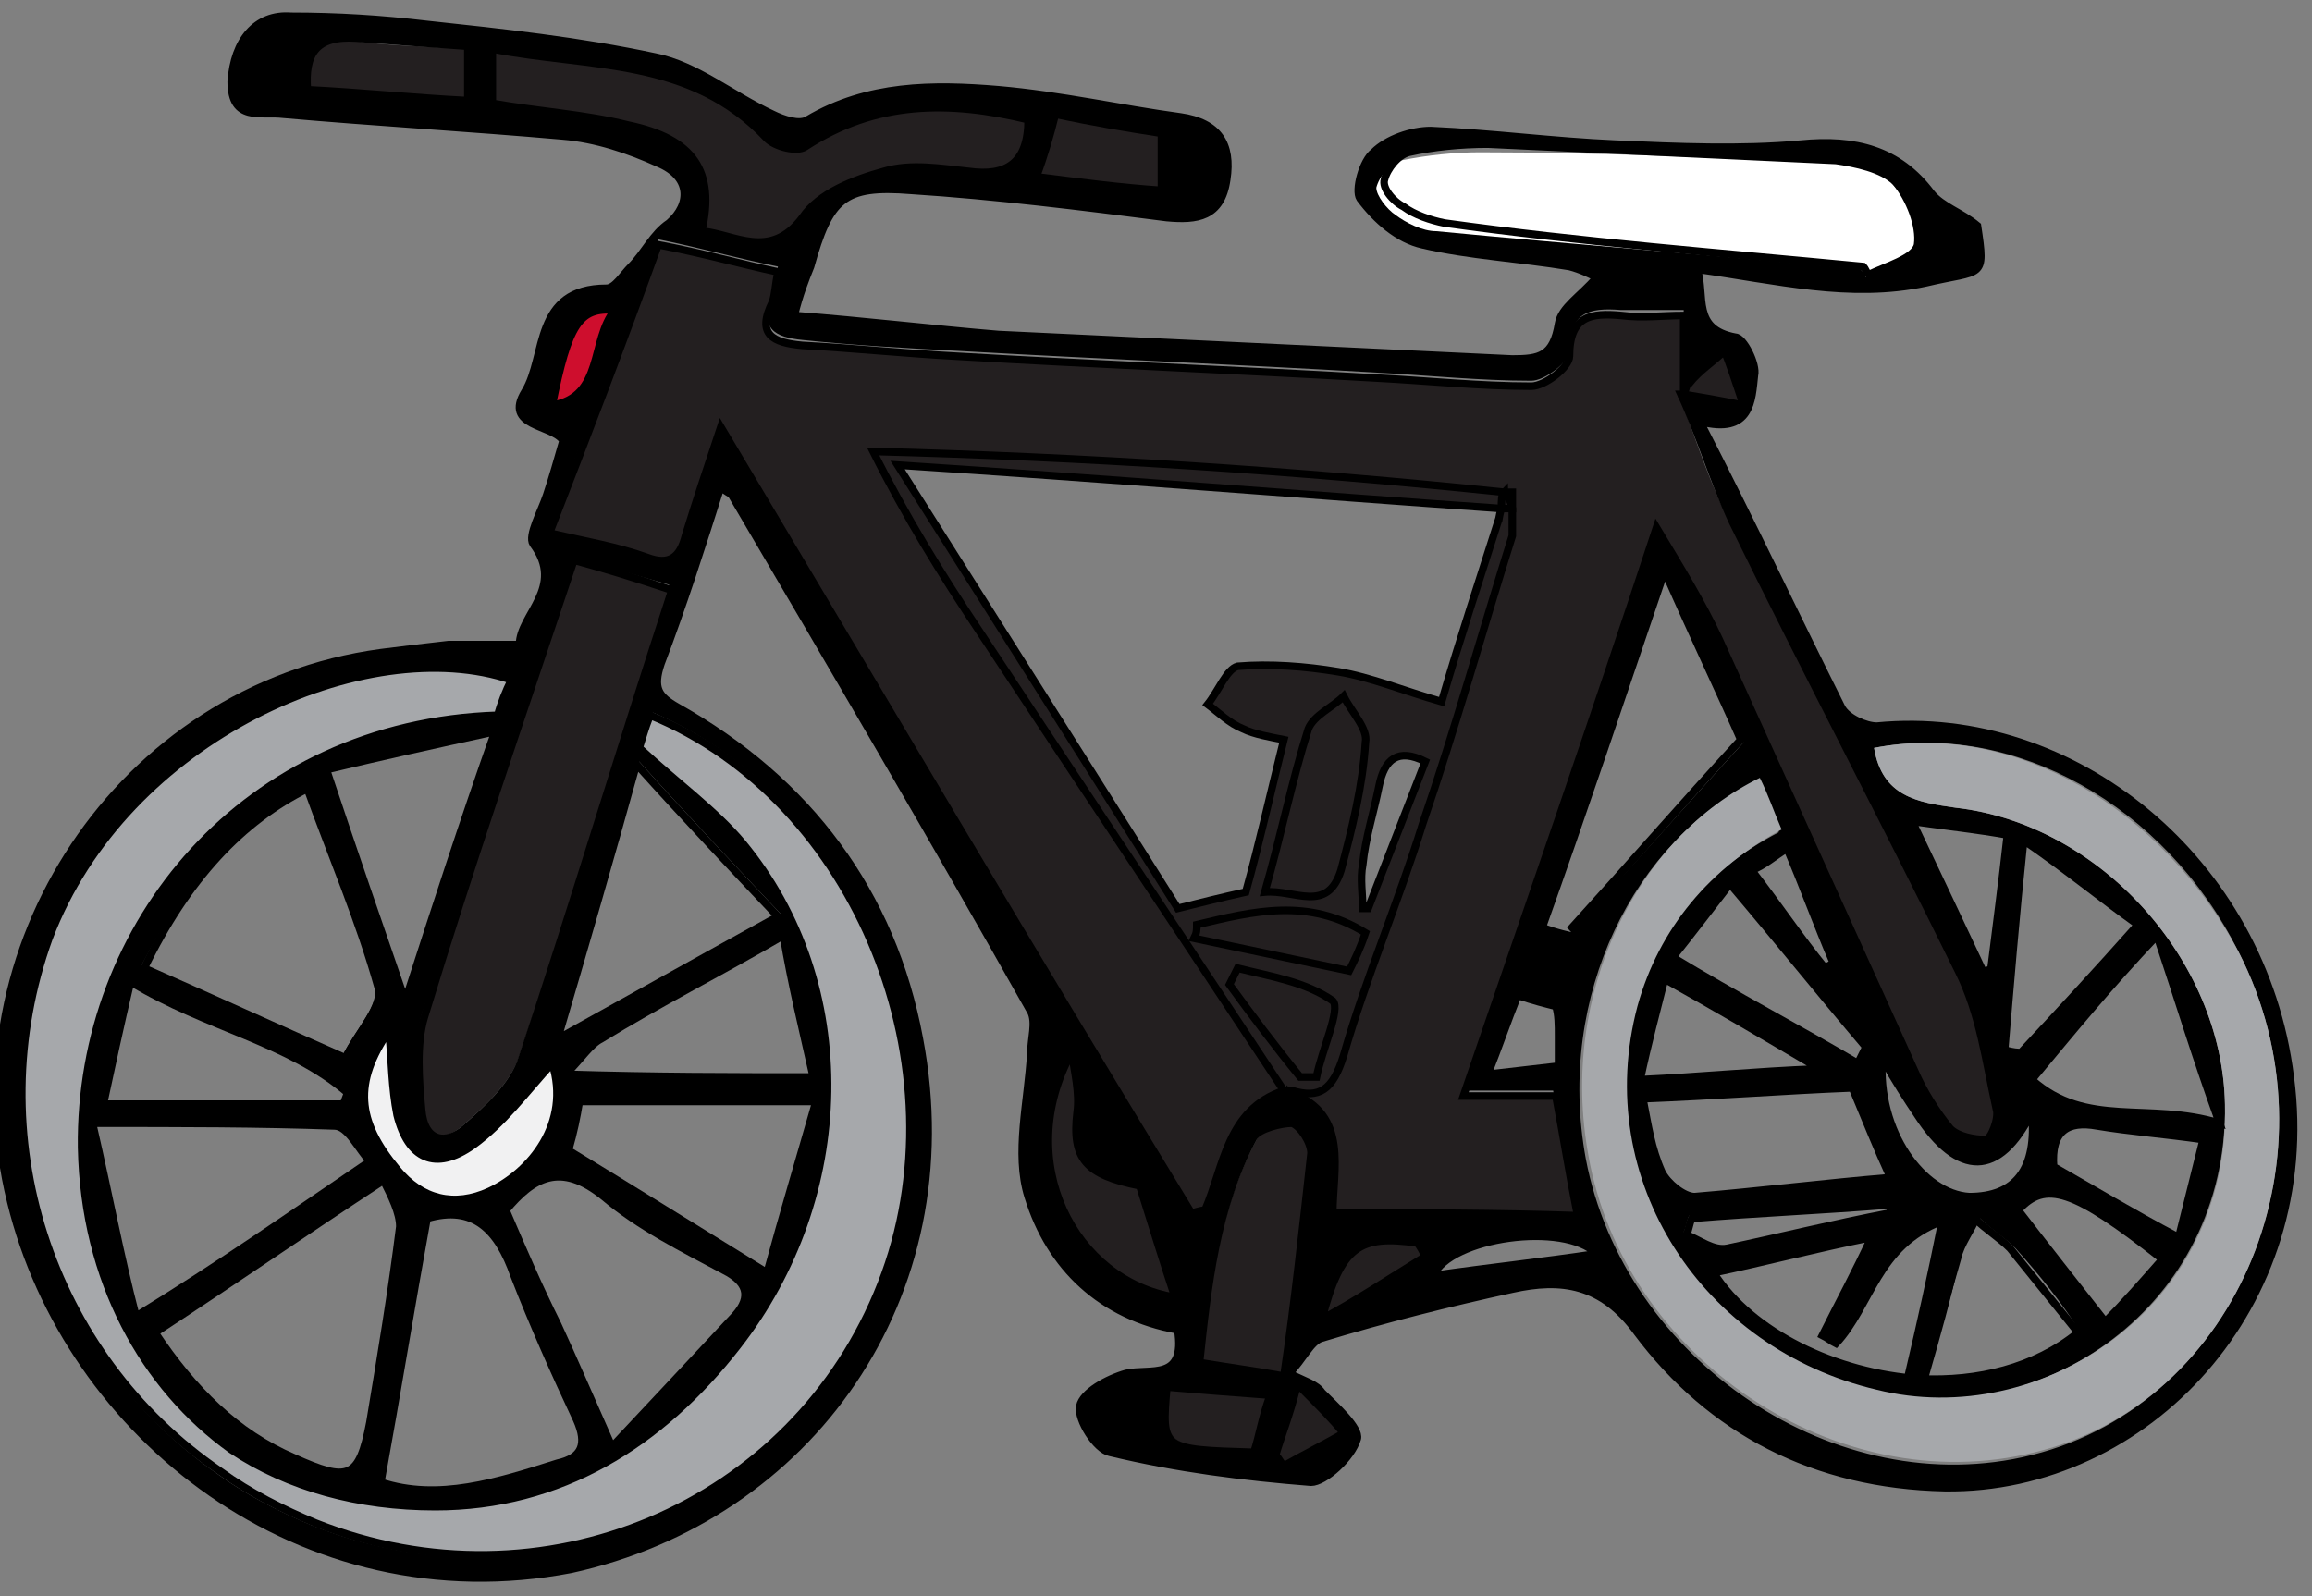 <?xml version="1.0" encoding="utf-8"?>
<!-- Generator: Adobe Illustrator 27.0.0, SVG Export Plug-In . SVG Version: 6.00 Build 0)  -->
<svg version="1.1" id="Layer_1" xmlns="http://www.w3.org/2000/svg" xmlns:xlink="http://www.w3.org/1999/xlink" x="0px" y="0px"
	 viewBox="0 0 85 58.7" style="enable-background:new 0 0 85 58.7;" xml:space="preserve">
<rect x="0" y="0" width="85" height="58.7" fill="#808080" stroke="none"/>
<g>
	<g id="XMLID_00000109750517694515238260000008366479672281167784_">
		<g>
			<path d="M66.2,5.2c2-0.2,3.6,0.2,4.8,1.8c0.4,0.5,1.1,0.7,1.7,1.2c0.3,2,0.2,1.6-1.9,2.1c-2.8,0.6-5.5-0.1-8.4-0.5
				c0.3,1-0.2,2.2,1.4,2.5c0.3,0,0.8,1,0.7,1.4c-0.1,0.9-0.1,2.2-2,1.7c1.9,3.7,3.5,7.1,5.2,10.5c0.2,0.4,0.9,0.7,1.3,0.7
				c7.2-0.7,14.2,4.9,15.2,12.9c1.1,8.4-5.3,15.2-12.7,15.1c-4.8-0.1-8.6-2.1-11.3-5.7c-1.3-1.8-2.8-2-4.6-1.6
				c-2.3,0.5-4.7,1.1-7,1.8c-0.4,0.1-0.7,0.8-1.2,1.3c0.6,0.3,1,0.4,1.2,0.7c0.5,0.5,1.4,1.3,1.3,1.7c-0.2,0.7-1.2,1.6-1.7,1.6
				c-2.5-0.2-4.9-0.5-7.4-1.1c-0.5-0.1-1.2-1.2-1.1-1.7c0.1-0.5,1-1,1.7-1.2c0.9-0.2,2.2,0.3,1.9-1.6c-2.8-0.5-4.7-2.3-5.5-4.9
				c-0.5-1.6,0-3.5,0.1-5.3c0-0.5,0.2-1.1,0-1.5c-3.6-6.4-7.3-12.7-11-19c-0.1-0.1-0.2-0.1-0.4-0.3c-0.7,2.2-1.4,4.4-2.2,6.5
				c-0.3,0.9-0.1,1.2,0.6,1.6c4.8,2.7,7.9,6.8,8.9,12.2c1.8,9.5-4.1,17.6-12.8,19.5C11.1,59.6,2.5,52.8,0.4,44.2
				c-2.3-9.3,4-18.9,13.6-20.2c0.8-0.1,1.6-0.2,2.5-0.3c0.8,0,1.6,0,2.6,0c0-1.1,1.7-2.1,0.5-3.7c-0.2-0.3,0.3-1.2,0.5-1.8
				s0.4-1.3,0.6-2c-0.4-0.6-2.2-0.5-1.4-1.8c0.8-1.3,0.3-3.8,3-3.8c0.3,0,0.6-0.5,0.9-0.8c0.5-0.5,0.8-1.2,1.4-1.6
				c0.8-0.7,0.8-1.7-0.4-2.2c-1.1-0.5-2.3-0.9-3.5-1c-3.4-0.3-6.9-0.5-10.3-0.8C9.6,4.1,8.5,4.5,8.5,3c0.1-1.5,0.9-2.5,2.2-2.4
				c1.7,0,3.3,0.1,5,0.3c2.8,0.3,5.6,0.6,8.4,1.2c1.5,0.3,2.8,1.4,4.3,2.1c0.4,0.2,1,0.4,1.3,0.2c2.2-1.3,4.6-1.3,7-1.1
				c2.3,0.2,4.5,0.7,6.7,1c1.4,0.2,1.9,1,1.7,2.3C44.9,8,44,8.1,42.9,8c-3.1-0.4-6.3-0.8-9.4-1c-2.5-0.2-3,0.3-3.7,2.8
				c-0.1,0.5-0.3,1.1-0.6,1.9c2.6,0.2,5.1,0.5,7.5,0.7c6.3,0.3,12.6,0.6,18.9,0.9c1,0,1.5-0.1,1.7-1.3c0.1-0.6,0.8-1,1.4-1.7
				c-0.2-0.1-0.6-0.3-1-0.4C55.9,9.5,54,9.4,52.3,9c-0.9-0.2-1.7-0.9-2.3-1.7c-0.2-0.3,0.1-1.4,0.5-1.7c0.5-0.5,1.4-0.8,2.1-0.8
				c2.3,0.1,4.5,0.4,6.8,0.5C61.6,5.4,64,5.5,66.2,5.2z M69.6,6.8c-0.5-0.5-1.5-0.7-2.2-0.8c-4.3-0.2-8.5-0.4-12.8-0.6
				c-1,0-2,0.1-2.9,0.3c-0.4,0.1-0.8,0.6-0.9,1c-0.1,0.3,0.3,0.8,0.7,1c0.4,0.3,1,0.5,1.5,0.6c5.2,0.5,10.4,1,15.6,1.4
				c0.1,0.1,0.1,0.2,0.2,0.3c0.6-0.3,1.7-0.6,1.8-1.1C70.5,8.3,70.2,7.3,69.6,6.8z M61.9,11.4c-0.7,0-1.5,0-2.3,0
				c-1.2-0.1-1.9,0.1-1.9,1.5c0,0.4-0.9,1.1-1.4,1.1c-1.9,0-3.8-0.2-5.7-0.3c-5.1-0.3-10.2-0.5-15.4-0.8c-1.9-0.1-3.8-0.2-5.7-0.4
				c-1-0.1-1.6-0.4-1.1-1.6c0.1-0.3,0.1-0.6,0.2-1.1c-1.5-0.3-2.9-0.7-4.4-1c-1.3,3.6-2.7,7-4,10.6c1.2,0.3,2.4,0.6,3.6,0.9
				c0.9,0.3,1.2,0,1.4-0.8c0.3-1.3,0.8-2.5,1.3-4c5.9,9.9,11.5,19.4,17.2,28.9c0.2,0,0.4-0.1,0.5-0.1c0.7-1.7,0.8-3.8,2.9-4.4
				c0,0,0,0,0,0c0.1,0,0.2,0.1,0.3,0.1c2.1,0.8,1.5,2.8,1.5,4.4c3.1,0,6,0,9,0.1c-0.3-1.5-0.5-2.8-0.8-4.4c-1,0-2,0-3.4,0
				c2.4-7,4.7-13.6,7.1-20.9c0.9,1.5,1.7,2.8,2.3,4.1c2.4,5.3,4.8,10.6,7.2,15.9c0.3,0.7,0.8,1.5,1.3,2.1c0.3,0.3,0.9,0.4,1.3,0.4
				c0.2,0,0.5-0.8,0.4-1.1C73,39,72.8,37.3,72,35.7c-2.7-5.5-5.6-11-8.3-16.5c-0.7-1.5-1.2-3.2-1.9-4.7c0,0,0,0,0.1,0c0,0,0,0,0,0.1
				c0,0,0,0,0-0.1c0.6,0.1,1.2,0.2,2.2,0.4c-0.3-0.9-0.5-1.5-0.7-2c-0.4,0.4-0.9,0.7-1.3,1.2c-0.1,0.1-0.1,0.3-0.2,0.5l0,0
				C61.9,13.6,61.9,12.6,61.9,11.4z M42.7,5c-1.3-0.2-2.5-0.4-3.9-0.7c-0.2,0.7-0.5,1.4-0.7,2.2c1.6,0.2,3.1,0.4,4.6,0.5
				C42.7,6.3,42.7,5.7,42.7,5z M35.6,6.3C37,6.5,37.8,6,37.8,4.4c-2.9-0.7-5.6-0.7-8.2,1c-0.3,0.2-1.1,0-1.4-0.3
				c-2.8-3-6.5-2.6-10.1-3.3c0,0.8,0,1.4,0,2c1.7,0.3,3.4,0.4,5,0.8c2.4,0.5,3.2,1.7,2.7,3.9C27,8.6,28.3,9.6,29.5,8
				c0.6-0.9,1.9-1.4,3-1.7C33.4,6,34.5,6.2,35.6,6.3z M17.2,1.8c-1.4-0.1-2.8-0.2-4.1-0.3c-1.4-0.2-1.8,0.6-1.7,1.9
				c2,0.1,3.9,0.3,5.9,0.4C17.2,3.1,17.2,2.5,17.2,1.8z M82.3,35c-2.7-5.4-8.3-8.5-13.4-7.5c0.3,1.8,1.6,2,3,2.2
				c5.3,0.6,9.8,5.6,9.9,10.9c0.1,7.5-6.8,12-12.9,10.6c-6.5-1.5-10.5-7.7-8.8-14.1c0.8-2.9,2.6-5.1,5.3-6.5
				c-0.3-0.7-0.5-1.3-0.8-1.9c-4.5,2.2-7.4,7.9-6.3,13.9c1.4,7.4,9.2,12.7,16.4,10.9C82.3,51.6,86.1,42.4,82.3,35z M64.1,27.3
				c-0.8-1.7-1.7-3.8-2.9-6.2c-1.6,4.7-3,8.9-4.5,13.1c0.5,0.2,1,0.3,1.4,0.4c-0.1-0.1-0.2-0.3-0.3-0.4C59.9,32,61.9,29.7,64.1,27.3
				z M20.3,14.9c1.9-0.3,1.4-2.4,2.3-3.5C21.3,11.3,20.9,11.9,20.3,14.9z M73.8,30.7c-1.1-0.2-2.1-0.3-3.5-0.5
				c1,2.1,1.8,3.8,2.6,5.5c0.1,0,0.2,0,0.3-0.1C73.4,34,73.6,32.5,73.8,30.7z M78.6,34c-1.4-1-2.6-2-4.2-3.1
				c-0.3,2.9-0.5,5.3-0.7,7.7c0.3,0.1,0.5,0.1,0.6,0.1C75.7,37.2,77,35.8,78.6,34z M65.7,31.2c-0.5,0.3-0.8,0.5-1.3,0.8
				c1,1.3,1.8,2.5,2.7,3.6c0.1-0.1,0.2-0.1,0.3-0.2C66.9,34.1,66.3,32.7,65.7,31.2z M81.5,41.3c-0.9-2.5-1.5-4.5-2.3-6.9
				c-1.7,2-3,3.5-4.5,5.3C76.7,41.5,79,40.5,81.5,41.3z M63.6,32.5c-0.7,0.9-1.3,1.7-2.1,2.7c2.4,1.3,4.6,2.6,6.8,3.9
				c0.1-0.2,0.2-0.4,0.3-0.6C67,36.6,65.3,34.6,63.6,32.5z M81,41.9c-1.4-0.2-2.7-0.3-3.9-0.5c-1.1-0.2-1.7,0.2-1.6,1.5
				c1.4,0.8,2.9,1.7,4.6,2.6C80.4,44.3,80.7,43.1,81,41.9z M24.6,21.5c-1.4-0.4-2.4-0.7-3.5-1c-1.9,5.7-3.8,11.2-5.5,16.8
				c-0.3,1-0.2,2.3-0.1,3.4c0.1,1.2,0.9,1.3,1.6,0.7c0.8-0.7,1.8-1.6,2.1-2.6C21,33.1,22.8,27.4,24.6,21.5z M66.8,39.3
				C64.7,38,63,37,61.2,36c-0.3,1.2-0.6,2.3-0.9,3.7C62.4,39.5,64.4,39.4,66.8,39.3z M72.4,44c1.7,0,2.4-1,2.3-3.1
				c-1.2,2.4-2.7,2.4-4.2,0.1c-0.4-0.6-0.8-1.2-1.3-2.1C69,41.6,70.7,44,72.4,44z M57.3,38.2c0-0.4,0-0.8-0.1-1.1
				c-0.5-0.1-0.9-0.3-1.5-0.5c-0.4,1-0.7,1.9-1.1,2.9c0.9-0.1,1.7-0.2,2.6-0.3C57.3,38.9,57.3,38.5,57.3,38.2z M79.5,46.3
				c-3.3-2.6-4.3-2.9-5.3-1.8c1,1.3,2.1,2.7,3.2,4.1C78.1,47.9,78.8,47.1,79.5,46.3z M69.4,43.2c-0.4-1.1-0.8-2.1-1.3-3.2
				c-2.5,0.1-5.1,0.3-7.7,0.4c0.2,1,0.3,1.8,0.7,2.7c0.2,0.4,0.8,0.9,1.2,0.9C64.6,43.8,67,43.5,69.4,43.2z M24,26.3
				c-0.2,0.5-0.3,0.9-0.4,1.2c1.4,1.3,2.8,2.3,3.8,3.5c4.3,5.2,4.1,13-0.2,18.5c-2.8,3.6-6.5,5.9-11.1,5.9c-2.8,0-5.4-0.7-7.5-2.1
				C5.3,51,3.1,47.1,3,42.2c-0.1-8.2,6-15.6,15.3-15.9c0.1-0.4,0.3-0.9,0.5-1.3c-5.3-1.8-14.2,2.1-17,9.5c-2.7,7.3,0,15.4,6.2,19.7
				c1.1,0.8,2.3,1.4,3.5,1.9c8.3,3.3,17.6-0.6,20.8-8.8C35.6,39.3,31.6,29.4,24,26.3z M74.1,45.9c-0.4-0.4-0.9-0.7-1.3-1.1
				c-0.2,0.5-0.6,1-0.7,1.5c-0.4,1.4-0.8,2.8-1.2,4.2c-0.2,0-0.4-0.1-0.6-0.1c0.4-1.7,0.8-3.5,1.2-5.5c-2.4,0.9-2.6,3.1-3.9,4.5
				c-0.2-0.1-0.3-0.2-0.5-0.3c0.6-1.2,1.2-2.3,1.8-3.6c-2,0.4-3.9,0.9-5.8,1.3c1.4,2.2,4.5,3.7,7.6,3.9c2.1,0.1,4.2-0.4,5.8-1.7
				C75.8,47.9,75,46.9,74.1,45.9z M69.4,44.2c-2.4,0.2-4.9,0.3-7.3,0.5c-0.1,0.2-0.1,0.4-0.2,0.6c0.5,0.2,1,0.6,1.5,0.5
				c2-0.4,4.1-0.9,6.1-1.3C69.5,44.4,69.4,44.3,69.4,44.2z M28.7,33.6c-1.7-1.8-3.4-3.6-5.2-5.6c-1,3.6-1.9,6.7-2.9,10.1
				C23.2,36.7,25.8,35.3,28.7,33.6z M18.1,26.9c-2.2,0.5-4,0.9-6.2,1.4c1,3,1.9,5.6,2.9,8.5C16,33.3,17,30.3,18.1,26.9z M48.2,42.4
				c0-0.4-0.4-1-0.7-1.1c-0.4,0-1.2,0.2-1.4,0.5c-1.4,2.6-1.7,5.5-2,8.3c1.1,0.2,1.9,0.3,3,0.4C47.6,47.8,47.9,45.1,48.2,42.4z
				 M58.7,46.1c-1.2-1.2-5.3-0.6-6,0.8C54.8,46.6,56.7,46.4,58.7,46.1z M39.3,38.7c-2.2,4,0.1,8.4,3.8,9c-0.4-1.2-0.7-2.5-1.2-4.1
				c-2-0.4-2.5-1-2.3-2.7C39.7,40.2,39.4,39.4,39.3,38.7z M52.4,46.2c-0.1-0.2-0.2-0.4-0.3-0.5c-2.1-0.3-2.8,0.1-3.5,2.8
				C49.9,47.8,51.1,47,52.4,46.2z M29.9,39.6c-0.4-1.8-0.8-3.4-1.1-5.2c-2.4,1.4-4.6,2.5-6.7,3.8c-0.4,0.2-0.7,0.7-1.3,1.3
				C24.1,39.6,26.9,39.6,29.9,39.6z M11.3,29c-2.5,1.2-4.4,3.2-6.1,6.5c2.5,1.1,4.9,2.2,7.4,3.3c0.5-1,1.4-1.9,1.2-2.6
				C13.3,33.8,12.2,31.5,11.3,29z M30,40.5c-3.1,0-5.9,0-8.7,0c-0.1,0.6-0.2,1.1-0.4,1.8c2.3,1.4,4.7,2.9,7.3,4.5
				C28.8,44.6,29.4,42.6,30,40.5z M18,43.8c1.5-0.7,3-2.5,2.3-4.7c-1,1.1-1.8,2.2-2.9,3c-1.4,1-2.4,0.5-2.8-1.1
				c-0.2-1-0.2-2-0.3-3.1c-1.3,1.9-1.2,3.3,0.3,5.1C15.5,44.1,16.7,44.3,18,43.8z M49.5,52.7c-0.5-0.5-1-1-1.8-1.8
				c-0.3,1.2-0.6,1.9-0.8,2.6c0.1,0.1,0.2,0.3,0.3,0.4C48,53.5,48.8,53.1,49.5,52.7z M12.8,40.2c-2.2-1.9-5.3-2.4-8-4.1
				c-0.4,1.7-0.7,3.1-1,4.5c3.1,0,5.9,0,8.8,0C12.7,40.5,12.7,40.3,12.8,40.2z M46.7,51.3c-1.4-0.1-2.6-0.2-3.8-0.3
				c-0.2,2.3-0.2,2.3,3.2,2.4C46.3,52.8,46.4,52.1,46.7,51.3z M22.2,44c-1.6-1.3-2.6-0.7-3.6,0.5c0.6,1.4,1.2,2.8,1.9,4.2
				c0.6,1.3,1.2,2.7,2,4.5c1.6-1.7,3-3.2,4.4-4.7c0.7-0.7,0.7-1.3-0.3-1.8C25.1,45.9,23.6,45.1,22.2,44z M13.6,42.7
				c-0.4-0.4-0.8-1.3-1.3-1.3c-2.8-0.1-5.6-0.1-8.9-0.1c0.6,2.6,1,4.8,1.6,7.1C8.1,46.5,10.8,44.6,13.6,42.7z M18.9,46.9
				c-0.6-1.7-1.5-2.6-3.2-2.1c-0.6,3.3-1.1,6.4-1.7,9.7c2.1,0.7,4.3,0,6.5-0.7c0.9-0.2,1.1-0.7,0.7-1.6
				C20.4,50.4,19.5,48.7,18.9,46.9z M14.7,45.1c0-0.5-0.3-1.1-0.6-1.7c-2.9,2-5.5,3.7-8.4,5.6c1.4,2.1,3,3.7,5.1,4.6
				c2,0.9,2.4,0.8,2.8-1.3C14.1,49.9,14.4,47.5,14.7,45.1z"/>
			<path style="fill:#FFFFFF;" d="M67.4,6c0.8,0,1.8,0.2,2.2,0.8c0.5,0.5,0.9,1.5,0.8,2.3c-0.1,0.4-1.1,0.7-1.8,1.1
				c0-0.1-0.1-0.2-0.2-0.3c-5.2-0.5-10.4-0.9-15.6-1.4c-0.5,0-1.1-0.3-1.5-0.6c-0.3-0.2-0.7-0.7-0.7-1c0.1-0.4,0.5-0.9,0.9-1
				c1-0.2,2-0.3,2.9-0.3C58.8,5.6,63.1,5.8,67.4,6z"/>
			<path style="fill:#231F20;" d="M47.2,40.1L47.2,40.1C47.2,40.1,47.2,40.1,47.2,40.1c-2.1,0.7-2.2,2.8-2.9,4.5
				c-0.2,0-0.4,0.1-0.5,0.1C38,35.1,32.4,25.6,26.5,15.7c-0.5,1.5-0.9,2.7-1.3,4c-0.2,0.8-0.6,1.1-1.4,0.8c-1.1-0.4-2.3-0.6-3.6-0.9
				c1.4-3.6,2.7-7,4-10.6c1.6,0.3,3,0.7,4.4,1c-0.1,0.5-0.1,0.8-0.2,1.1c-0.6,1.2,0,1.5,1.1,1.6c1.9,0.1,3.8,0.3,5.7,0.4
				c5.1,0.3,10.2,0.5,15.4,0.8c1.9,0.1,3.8,0.3,5.7,0.3c0.5,0,1.4-0.7,1.4-1.1c0-1.5,0.8-1.6,1.9-1.5c0.8,0.1,1.5,0,2.3,0
				c0,1.2,0,2.1,0,3.1c0,0,0,0-0.1,0c0.6,1.6,1.1,3.2,1.9,4.7c2.7,5.5,5.6,11,8.3,16.5c0.7,1.5,1,3.2,1.4,4.9
				c0.1,0.3-0.2,1.1-0.4,1.1c-0.4,0.1-1-0.1-1.3-0.4c-0.5-0.6-1-1.3-1.3-2.1C68,34,65.6,28.7,63.2,23.4c-0.6-1.3-1.4-2.5-2.3-4.1
				c-2.5,7.2-4.8,13.9-7.1,20.9c1.4,0,2.4,0,3.4,0c0.3,1.5,0.5,2.9,0.8,4.4c-3,0-5.9,0-9-0.1c0.1-1.6,0.6-3.6-1.5-4.4
				c1,0.3,1.6,0,1.9-1.3c0.8-2.9,2-5.7,2.9-8.5c1.1-3.5,2.2-7,3.3-10.6c0-0.5,0-0.8,0-1c0,0,0,0,0.1,0c0-0.2,0-0.4,0-0.6
				c-0.1,0-0.2,0-0.3,0l0,0c0,0,0,0,0,0c-7.7-0.9-15.4-1.4-23.2-1.5c1.2,2.4,2.6,4.5,3.9,6.6C39.7,28.8,43.4,34.5,47.2,40.1
				C47.2,40.1,47.2,40.1,47.2,40.1L47.2,40.1z"/>
			<path style="fill:#231F20;" d="M38.8,4.3c1.4,0.2,2.6,0.4,3.9,0.7c0,0.7,0,1.3,0,2.1c-1.5-0.2-3-0.4-4.6-0.5
				C38.4,5.7,38.6,5,38.8,4.3z"/>
			<path style="fill:#231F20;" d="M62.1,14c0.4-0.4,0.9-0.8,1.3-1.2c0.2,0.6,0.4,1.1,0.7,2c-1-0.2-1.6-0.3-2.2-0.4
				C62,14.3,62,14.1,62.1,14z"/>
			<path style="fill:#231F20;" d="M37.8,4.4C37.8,6,37,6.5,35.6,6.3c-1-0.1-2.2-0.3-3.1,0c-1.1,0.3-2.3,0.9-3,1.7
				c-1.2,1.6-2.5,0.6-3.8,0.5c0.5-2.2-0.3-3.4-2.7-3.9c-1.6-0.3-3.3-0.5-5-0.8c0-0.7,0-1.2,0-2c3.6,0.7,7.3,0.3,10.1,3.3
				c0.3,0.3,1.1,0.5,1.4,0.3C32.2,3.7,34.9,3.7,37.8,4.4z"/>
			<path style="fill:#231F20;" d="M61.9,14.5L61.9,14.5C61.9,14.5,61.9,14.6,61.9,14.5C61.9,14.6,61.9,14.5,61.9,14.5z"/>
			<path style="fill:#231F20;" d="M13,1.5c1.4,0.2,2.7,0.2,4.1,0.3c0,0.7,0,1.3,0,2c-1.9-0.1-3.9-0.3-5.9-0.4
				C11.2,2,11.6,1.3,13,1.5z"/>
			<path style="fill:#231F20;" d="M55.3,18.1c0.1,0,0.2,0,0.3,0c0,0.2,0,0.4,0,0.6c0,0,0,0-0.1,0C55.5,18.2,55.3,18.2,55.3,18.1z"/>
			<path style="fill:#231F20;" d="M55.3,18.1L55.3,18.1C55.3,18.1,55.3,18.1,55.3,18.1C55.3,18.1,55.3,18.1,55.3,18.1z"/>
			<path style="fill:#231F20;" d="M55.3,18.1C55.3,18.1,55.3,18.1,55.3,18.1c0.1,0.1,0.2,0.1,0.3,0.6c-0.1,0-0.2,0-0.4,0
				C55.2,18.5,55.2,18.2,55.3,18.1z"/>
			<path style="fill:#231F20;" d="M55.3,18.1c-0.1,0.1-0.1,0.3-0.1,0.6c-7.2-0.5-14.5-1.1-22.2-1.6c3.6,5.7,6.9,10.9,10.3,16.3
				c0.8-0.2,1.6-0.4,2.5-0.6c0.5-1.8,0.9-3.6,1.4-5.6c-0.5-0.1-1.1-0.2-1.5-0.4c-0.5-0.2-0.9-0.6-1.3-0.9c0.4-0.5,0.7-1.3,1.1-1.4
				c1.2-0.1,2.5,0,3.7,0.2c1.2,0.2,2.4,0.7,3.8,1.1c0.7-2.4,1.4-4.5,2.1-6.7c0.1,0,0.1-0.2,0.1-0.5c0.1,0,0.2,0,0.4,0
				c0,0.2,0,0.6,0,1c-1.1,3.5-2.1,7.1-3.3,10.6c-0.9,2.9-2.1,5.7-2.9,8.5c-0.4,1.3-0.9,1.6-1.9,1.3c-0.1,0-0.2-0.1-0.3-0.1
				c-3.7-5.6-7.5-11.3-11.2-16.9c-1.4-2.1-2.7-4.2-3.9-6.6C39.8,16.7,47.6,17.2,55.3,18.1z M50.2,27.3c0.1-0.5-0.5-1.1-0.8-1.7
				c-0.4,0.4-1.1,0.7-1.3,1.2c-0.6,1.9-1.1,3.9-1.6,6c1.1-0.1,2.3,0.8,2.8-0.8C49.7,30.4,50.1,28.9,50.2,27.3z M52.4,28
				c-1-0.5-1.5-0.1-1.7,0.9c-0.2,1-0.5,1.9-0.6,2.9c-0.1,0.5,0,1.1,0,1.6c0.1,0,0.2,0,0.2,0C51,31.6,51.7,29.8,52.4,28z M50.2,34.3
				c-2.1-1.3-4.1-0.8-6.2-0.3c0,0.2,0,0.3-0.1,0.5c1.9,0.4,3.8,0.8,5.7,1.2C49.8,35.3,50,34.9,50.2,34.3z M48.9,36.8
				c-1-0.7-2.3-0.9-3.5-1.2c-0.1,0.2-0.2,0.4-0.3,0.6c0.9,1.2,1.8,2.3,2.7,3.5c0.2,0,0.4,0,0.6,0C48.6,38.6,49.2,37,48.9,36.8z"/>
			<path style="fill:#A6A8AB;" d="M68.9,27.5c5.1-1,10.6,2.2,13.4,7.5c3.8,7.4,0,16.6-7.5,18.4c-7.3,1.8-15.1-3.5-16.4-10.9
				c-1.1-6,1.8-11.7,6.3-13.9c0.3,0.6,0.5,1.2,0.8,1.9c-2.6,1.4-4.5,3.6-5.3,6.5c-1.7,6.4,2.4,12.6,8.8,14.1
				C75,52.6,82,48.1,81.8,40.6c-0.1-5.3-4.6-10.3-9.9-10.9C70.5,29.5,69.2,29.3,68.9,27.5z"/>
			<path style="fill:#CE0E2D;" d="M22.6,11.4c-0.9,1.1-0.4,3.2-2.3,3.5C20.9,11.9,21.3,11.3,22.6,11.4z"/>
			<path style="fill:#231F20;" d="M49.5,25.6c0.3,0.6,0.8,1.1,0.8,1.7c-0.2,1.6-0.5,3.1-0.9,4.7c-0.4,1.6-1.7,0.7-2.8,0.8
				c0.6-2.1,1-4.1,1.6-6C48.3,26.3,49,26,49.5,25.6z"/>
			<path style="fill:#231F20;" d="M21.1,20.6c1.1,0.3,2.1,0.6,3.5,1c-1.8,5.8-3.6,11.6-5.5,17.2c-0.3,1-1.3,1.9-2.1,2.6
				c-0.7,0.6-1.6,0.6-1.6-0.7c0-1.1-0.2-2.4,0.1-3.4C17.3,31.8,19.2,26.3,21.1,20.6z"/>
			<path style="fill:#231F20;" d="M44,34.1c2-0.5,4.1-1,6.2,0.3c-0.2,0.5-0.4,1-0.5,1.4c-2-0.4-3.9-0.8-5.7-1.2
				C44,34.4,44,34.2,44,34.1z"/>
			<path style="fill:#A6A8AB;" d="M23.6,27.4c0.1-0.3,0.3-0.7,0.4-1.2c7.6,3.2,11.6,13.1,8.5,20.9C29.2,55.4,20,59.3,11.6,56
				c-1.3-0.5-2.5-1.1-3.5-1.9l0.5-0.8c2.1,1.4,4.6,2.2,7.5,2.1c4.6-0.1,8.3-2.3,11.1-5.9c4.3-5.6,4.5-13.4,0.2-18.5
				C26.4,29.7,25,28.7,23.6,27.4z"/>
			<path style="fill:#231F20;" d="M45.4,35.6c1.2,0.4,2.5,0.5,3.5,1.2c0.3,0.2-0.3,1.8-0.6,2.8c-0.2,0-0.4,0-0.6,0
				c-0.9-1.2-1.8-2.3-2.7-3.5C45.2,36,45.3,35.8,45.4,35.6z"/>
			<path style="fill:#A6A8AB;" d="M18.8,24.9c-0.2,0.5-0.3,0.9-0.5,1.3C9,26.6,2.9,33.9,3,42.2c0.1,4.9,2.2,8.9,5.6,11.2l-0.5,0.8
				c-6.3-4.3-8.9-12.4-6.2-19.7C4.6,27,13.6,23.1,18.8,24.9z"/>
			<path d="M47.2,40.1c0.1,0,0.2,0.1,0.3,0.1C47.4,40.2,47.3,40.1,47.2,40.1C47.2,40.1,47.2,40.1,47.2,40.1z"/>
			<path d="M47.1,40.1C47.2,40.1,47.2,40.1,47.1,40.1C47.2,40.1,47.2,40.1,47.1,40.1L47.1,40.1L47.1,40.1z"/>
			<path style="fill:#231F20;" d="M47.5,41.3c0.3,0,0.7,0.7,0.7,1.1c-0.3,2.7-0.7,5.4-1,8.2c-1.1-0.1-1.9-0.3-3-0.4
				c0.3-2.9,0.6-5.7,2-8.3C46.3,41.5,47.1,41.3,47.5,41.3z"/>
			<path style="fill:#231F20;" d="M43.1,47.7c-3.7-0.6-5.9-5-3.8-9c0.1,0.7,0.3,1.5,0.2,2.2c-0.2,1.6,0.3,2.2,2.3,2.7
				C42.4,45.2,42.8,46.5,43.1,47.7z"/>
			<path style="fill:#231F20;" d="M52.1,45.7c0.1,0.2,0.2,0.4,0.3,0.5c-1.3,0.8-2.6,1.5-3.8,2.3C49.3,45.8,50,45.4,52.1,45.7z"/>
			<path style="fill:#F1F1F2;" d="M20.3,39.1c0.7,2.2-0.7,4-2.3,4.7c-1.3,0.6-2.5,0.3-3.4-0.8c-1.5-1.8-1.6-3.2-0.3-5.1
				c0.1,1.1,0.1,2.1,0.3,3.1c0.4,1.6,1.4,2.1,2.8,1.1C18.5,41.3,19.3,40.2,20.3,39.1z"/>
			<path style="fill:#231F20;" d="M47.7,50.9c0.8,0.8,1.3,1.3,1.8,1.8c-0.7,0.4-1.5,0.8-2.2,1.2c-0.1-0.1-0.2-0.3-0.3-0.4
				C47.1,52.8,47.4,52.1,47.7,50.9z"/>
			<path style="fill:#231F20;" d="M42.9,50.9c1.2,0.1,2.3,0.2,3.8,0.3c-0.3,0.9-0.4,1.5-0.6,2.1C42.8,53.2,42.8,53.2,42.9,50.9z"/>
		</g>
		<g>
			<path style="fill:none;stroke:#000000;stroke-width:0.278;stroke-miterlimit:10;" d="M29.2,11.6c2.6,0.2,5.1,0.5,7.5,0.7
				c6.3,0.3,12.6,0.6,18.9,0.9c1,0,1.5-0.1,1.7-1.3c0.1-0.6,0.8-1,1.4-1.7c-0.2-0.1-0.6-0.3-1-0.4C55.9,9.5,54,9.4,52.3,9
				c-0.9-0.2-1.7-0.9-2.3-1.7c-0.2-0.3,0.1-1.4,0.5-1.7c0.5-0.5,1.4-0.8,2.1-0.8c2.3,0.1,4.5,0.4,6.8,0.5c2.3,0.1,4.6,0.2,6.8,0
				c2-0.2,3.6,0.2,4.8,1.8c0.4,0.5,1.1,0.7,1.7,1.2c0.3,2,0.2,1.6-1.9,2.1c-2.8,0.6-5.5-0.1-8.4-0.5c0.3,1-0.2,2.2,1.4,2.5
				c0.3,0,0.8,1,0.7,1.4c-0.1,0.9-0.1,2.2-2,1.7c1.9,3.7,3.5,7.1,5.2,10.5c0.2,0.4,0.9,0.7,1.3,0.7c7.2-0.7,14.2,4.9,15.2,12.9
				c1.1,8.4-5.3,15.2-12.7,15.1c-4.8-0.1-8.6-2.1-11.3-5.7c-1.3-1.8-2.8-2-4.6-1.6c-2.3,0.5-4.7,1.1-7,1.8c-0.4,0.1-0.7,0.8-1.2,1.3
				c0.6,0.3,1,0.4,1.2,0.7c0.5,0.5,1.4,1.3,1.3,1.7c-0.2,0.7-1.2,1.6-1.7,1.6c-2.5-0.2-4.9-0.5-7.4-1.1c-0.5-0.1-1.2-1.2-1.1-1.7
				c0.1-0.5,1-1,1.7-1.2c0.9-0.2,2.2,0.3,1.9-1.6c-2.8-0.5-4.7-2.3-5.5-4.9c-0.5-1.6,0-3.5,0.1-5.3c0-0.5,0.2-1.1,0-1.5
				c-3.6-6.4-7.3-12.7-11-19c-0.1-0.1-0.2-0.1-0.4-0.3c-0.7,2.2-1.4,4.4-2.2,6.5c-0.3,0.9-0.1,1.2,0.6,1.6c4.8,2.7,7.9,6.8,8.9,12.2
				c1.8,9.5-4.1,17.6-12.8,19.5C11.1,59.6,2.5,52.8,0.4,44.2c-2.3-9.3,4-18.9,13.6-20.2c0.8-0.1,1.6-0.2,2.5-0.3c0.8,0,1.6,0,2.6,0
				c0-1.1,1.7-2.1,0.5-3.7c-0.2-0.3,0.3-1.2,0.5-1.8s0.4-1.3,0.6-2c-0.4-0.6-2.2-0.5-1.4-1.8c0.8-1.3,0.3-3.8,3-3.8
				c0.3,0,0.6-0.5,0.9-0.8c0.5-0.5,0.8-1.2,1.4-1.6c0.8-0.7,0.8-1.7-0.4-2.2c-1.1-0.5-2.3-0.9-3.5-1c-3.4-0.3-6.9-0.5-10.3-0.8
				C9.6,4.1,8.5,4.5,8.5,3c0.1-1.5,0.9-2.5,2.2-2.4c1.7,0,3.3,0.1,5,0.3c2.8,0.3,5.6,0.6,8.4,1.2c1.5,0.3,2.8,1.4,4.3,2.1
				c0.4,0.2,1,0.4,1.3,0.2c2.2-1.3,4.6-1.3,7-1.1c2.3,0.2,4.5,0.7,6.7,1c1.4,0.2,1.9,1,1.7,2.3C44.9,8,44,8.1,42.9,8
				c-3.1-0.4-6.3-0.8-9.4-1c-2.5-0.2-3,0.3-3.7,2.8C29.6,10.3,29.4,10.8,29.2,11.6z"/>
			<path style="fill:none;stroke:#000000;stroke-width:0.278;stroke-miterlimit:10;" d="M61.9,14.5C61.9,14.5,61.9,14.6,61.9,14.5
				C61.9,14.6,61.9,14.5,61.9,14.5"/>
			<path style="fill:none;stroke:#000000;stroke-width:0.278;stroke-miterlimit:10;" d="M61.9,14.5c0.6,0.1,1.2,0.2,2.2,0.4
				c-0.3-0.9-0.5-1.5-0.7-2c-0.4,0.4-0.9,0.7-1.3,1.2C62,14.1,62,14.3,61.9,14.5z"/>
			<path style="fill:none;stroke:#000000;stroke-width:0.278;stroke-miterlimit:10;" d="M47.2,40.1c0.1,0,0.2,0.1,0.3,0.1
				c2.1,0.8,1.5,2.8,1.5,4.4c3.1,0,6,0,9,0.1c-0.3-1.5-0.5-2.8-0.8-4.4c-1,0-2,0-3.4,0c2.4-7,4.7-13.6,7.1-20.9
				c0.9,1.5,1.7,2.8,2.3,4.1c2.4,5.3,4.8,10.6,7.2,15.9c0.3,0.7,0.8,1.5,1.3,2.1c0.3,0.3,0.9,0.4,1.3,0.4c0.2,0,0.5-0.8,0.4-1.1
				C73,39,72.8,37.3,72,35.7c-2.7-5.5-5.6-11-8.3-16.5c-0.7-1.5-1.2-3.2-1.9-4.7c0,0,0,0,0.1,0l0,0"/>
			<path style="fill:none;stroke:#000000;stroke-width:0.278;stroke-miterlimit:10;" d="M8.1,54.1c1.1,0.8,2.3,1.4,3.5,1.9
				c8.3,3.3,17.6-0.6,20.8-8.8c3.1-7.9-0.9-17.8-8.5-20.9c-0.2,0.5-0.3,0.9-0.4,1.2c1.4,1.3,2.8,2.3,3.8,3.5
				c4.3,5.2,4.1,13-0.2,18.5c-2.8,3.6-6.5,5.9-11.1,5.9c-2.8,0-5.4-0.7-7.5-2.1C5.3,51,3.1,47.1,3,42.2c-0.1-8.2,6-15.6,15.3-15.9
				c0.1-0.4,0.3-0.9,0.5-1.3c-5.3-1.8-14.2,2.1-17,9.5C-0.8,41.7,1.8,49.8,8.1,54.1z"/>
			<path style="fill:none;stroke:#000000;stroke-width:0.278;stroke-miterlimit:10;" d="M21.1,20.6c-1.9,5.7-3.8,11.2-5.5,16.8
				c-0.3,1-0.2,2.3-0.1,3.4c0.1,1.2,0.9,1.3,1.6,0.7c0.8-0.7,1.8-1.6,2.1-2.6c1.9-5.7,3.6-11.4,5.5-17.2
				C23.2,21.2,22.2,20.9,21.1,20.6z"/>
			<path style="fill:none;stroke:#000000;stroke-width:0.278;stroke-miterlimit:10;" d="M68.5,9.8c0.1,0.1,0.1,0.2,0.2,0.3
				c0.6-0.3,1.7-0.6,1.8-1.1c0.1-0.7-0.3-1.7-0.8-2.3c-0.5-0.5-1.5-0.7-2.2-0.8c-4.3-0.2-8.5-0.4-12.8-0.6c-1,0-2,0.1-2.9,0.3
				c-0.4,0.1-0.8,0.6-0.9,1c-0.1,0.3,0.3,0.8,0.7,1c0.4,0.3,1,0.5,1.5,0.6C58.1,8.9,63.3,9.3,68.5,9.8z"/>
			<path style="fill:none;stroke:#000000;stroke-width:0.278;stroke-miterlimit:10;" d="M5.7,49c1.4,2.1,3,3.7,5.1,4.6
				c2,0.9,2.4,0.8,2.8-1.3c0.4-2.4,0.8-4.8,1.1-7.2c0-0.5-0.3-1.1-0.6-1.7C11.2,45.3,8.6,47.1,5.7,49z"/>
			<path style="fill:none;stroke:#000000;stroke-width:0.278;stroke-miterlimit:10;" d="M14,54.5c2.1,0.7,4.3,0,6.5-0.7
				c0.9-0.2,1.1-0.7,0.7-1.6c-0.8-1.7-1.6-3.5-2.3-5.3c-0.6-1.7-1.5-2.6-3.2-2.1C15.1,48.1,14.6,51.2,14,54.5z"/>
			<path style="fill:none;stroke:#000000;stroke-width:0.278;stroke-miterlimit:10;" d="M37.8,4.4c-2.9-0.7-5.6-0.7-8.2,1
				c-0.3,0.2-1.1,0-1.4-0.3c-2.8-3-6.5-2.6-10.1-3.3c0,0.8,0,1.4,0,2c1.7,0.3,3.4,0.4,5,0.8c2.4,0.5,3.2,1.7,2.7,3.9
				C27,8.6,28.3,9.6,29.5,8c0.6-0.9,1.9-1.4,3-1.7c1-0.3,2.1-0.1,3.1,0C37,6.5,37.8,6,37.8,4.4z"/>
			<path style="fill:none;stroke:#000000;stroke-width:0.278;stroke-miterlimit:10;" d="M5.3,35.6c2.5,1.1,4.9,2.2,7.4,3.3
				c0.5-1,1.4-1.9,1.2-2.6c-0.7-2.5-1.7-4.8-2.6-7.3C8.9,30.2,6.9,32.3,5.3,35.6z"/>
			<path style="fill:none;stroke:#000000;stroke-width:0.278;stroke-miterlimit:10;" d="M22.5,53.2c1.6-1.7,3-3.2,4.4-4.7
				c0.7-0.7,0.7-1.3-0.3-1.8c-1.5-0.8-3.1-1.6-4.4-2.7c-1.6-1.3-2.6-0.7-3.6,0.5c0.6,1.4,1.2,2.8,1.9,4.2
				C21.1,50,21.7,51.4,22.5,53.2z"/>
			<path style="fill:none;stroke:#000000;stroke-width:0.278;stroke-miterlimit:10;" d="M70.8,50.5c-0.2,0-0.4-0.1-0.6-0.1
				c0.4-1.7,0.8-3.5,1.2-5.5c-2.4,0.9-2.6,3.1-3.9,4.5c-0.2-0.1-0.3-0.2-0.5-0.3c0.6-1.2,1.2-2.3,1.8-3.6c-2,0.4-3.9,0.9-5.8,1.3
				c1.4,2.2,4.5,3.7,7.6,3.9c2.1,0.1,4.2-0.4,5.8-1.7c-0.8-1-1.7-2.1-2.5-3.1c-0.4-0.4-0.9-0.7-1.3-1.1c-0.2,0.5-0.6,1-0.7,1.5
				C71.6,47.7,71.2,49.1,70.8,50.5z"/>
			<path style="fill:none;stroke:#000000;stroke-width:0.278;stroke-miterlimit:10;" d="M13.6,42.7c-0.4-0.4-0.8-1.3-1.3-1.3
				c-2.8-0.1-5.6-0.1-8.9-0.1c0.6,2.6,1,4.8,1.6,7.1C8.1,46.5,10.8,44.6,13.6,42.7z"/>
			<path style="fill:none;stroke:#000000;stroke-width:0.278;stroke-miterlimit:10;" d="M61.2,21c-1.6,4.7-3,8.9-4.5,13.1
				c0.5,0.2,1,0.3,1.4,0.4c-0.1-0.1-0.2-0.3-0.3-0.4c2-2.2,4-4.5,6.2-6.9C63.3,25.6,62.3,23.5,61.2,21z"/>
			<path style="fill:none;stroke:#000000;stroke-width:0.278;stroke-miterlimit:10;" d="M30,40.5c-3.1,0-5.9,0-8.7,0
				c-0.1,0.6-0.2,1.1-0.4,1.8c2.3,1.4,4.7,2.9,7.3,4.5C28.8,44.6,29.4,42.6,30,40.5z"/>
			<path style="fill:none;stroke:#000000;stroke-width:0.278;stroke-miterlimit:10;" d="M20.5,38.2c2.7-1.5,5.2-2.9,8.1-4.5
				c-1.7-1.8-3.4-3.6-5.2-5.6C22.4,31.7,21.5,34.8,20.5,38.2z"/>
			<path style="fill:none;stroke:#000000;stroke-width:0.278;stroke-miterlimit:10;" d="M12,28.3c1,3,1.9,5.6,2.9,8.5
				c1.1-3.4,2.1-6.5,3.3-9.9C15.9,27.4,14.1,27.8,12,28.3z"/>
			<path style="fill:none;stroke:#000000;stroke-width:0.278;stroke-miterlimit:10;" d="M68.1,40c-2.5,0.1-5.1,0.3-7.7,0.4
				c0.2,1,0.3,1.8,0.7,2.7c0.2,0.4,0.8,0.9,1.2,0.9c2.4-0.2,4.8-0.5,7.2-0.7C69,42.2,68.6,41.2,68.1,40z"/>
			<path style="fill:none;stroke:#000000;stroke-width:0.278;stroke-miterlimit:10;" d="M47.2,50.6c0.4-2.7,0.7-5.5,1-8.2
				c0-0.4-0.4-1-0.7-1.1c-0.4,0-1.2,0.2-1.4,0.5c-1.4,2.6-1.7,5.5-2,8.3C45.3,50.3,46.1,50.4,47.2,50.6z"/>
			<path style="fill:none;stroke:#000000;stroke-width:0.278;stroke-miterlimit:10;" d="M29.9,39.6c-0.4-1.8-0.8-3.4-1.1-5.2
				c-2.4,1.4-4.6,2.5-6.7,3.8c-0.4,0.2-0.7,0.7-1.3,1.3C24.1,39.6,26.9,39.6,29.9,39.6z"/>
			<path style="fill:none;stroke:#000000;stroke-width:0.278;stroke-miterlimit:10;" d="M74.7,39.7c2,1.8,4.3,0.8,6.9,1.6
				c-0.9-2.5-1.5-4.5-2.3-6.9C77.5,36.3,76.2,37.9,74.7,39.7z"/>
			<path style="fill:none;stroke:#000000;stroke-width:0.278;stroke-miterlimit:10;" d="M4.8,36.1c-0.4,1.7-0.7,3.1-1,4.5
				c3.1,0,5.9,0,8.8,0c0.1-0.1,0.1-0.3,0.2-0.4C10.6,38.3,7.6,37.8,4.8,36.1z"/>
			<path style="fill:none;stroke:#000000;stroke-width:0.278;stroke-miterlimit:10;" d="M78.6,34c-1.4-1-2.6-2-4.2-3.1
				c-0.3,2.9-0.5,5.3-0.7,7.7c0.3,0.1,0.5,0.1,0.6,0.1C75.7,37.2,77,35.8,78.6,34z"/>
			<path style="fill:none;stroke:#000000;stroke-width:0.278;stroke-miterlimit:10;" d="M41.9,43.6c-2-0.4-2.5-1-2.3-2.7
				c0.1-0.7-0.1-1.5-0.2-2.2c-2.2,4,0.1,8.4,3.8,9C42.8,46.5,42.4,45.2,41.9,43.6z"/>
			<path style="fill:none;stroke:#000000;stroke-width:0.278;stroke-miterlimit:10;" d="M68.3,39.1c0.1-0.2,0.2-0.4,0.3-0.6
				c-1.7-2-3.3-4-5-6c-0.7,0.9-1.3,1.7-2.1,2.7C63.8,36.6,66.1,37.8,68.3,39.1z"/>
			<path style="fill:none;stroke:#000000;stroke-width:0.278;stroke-miterlimit:10;" d="M20.3,39.1c-1,1.1-1.8,2.2-2.9,3
				c-1.4,1-2.4,0.5-2.8-1.1c-0.2-1-0.2-2-0.3-3.1c-1.3,1.9-1.2,3.3,0.3,5.1c0.9,1.1,2.1,1.4,3.4,0.8C19.5,43.1,21,41.3,20.3,39.1z"
				/>
			<path style="fill:none;stroke:#000000;stroke-width:0.278;stroke-miterlimit:10;" d="M81,41.9c-1.4-0.2-2.7-0.3-3.9-0.5
				c-1.1-0.2-1.7,0.2-1.6,1.5c1.4,0.8,2.9,1.7,4.6,2.6C80.4,44.3,80.7,43.1,81,41.9z"/>
			<path style="fill:none;stroke:#000000;stroke-width:0.278;stroke-miterlimit:10;" d="M60.3,39.7c2.2-0.1,4.1-0.3,6.6-0.4
				C64.7,38,63,37,61.2,36C60.9,37.2,60.6,38.3,60.3,39.7z"/>
			<path style="fill:none;stroke:#000000;stroke-width:0.278;stroke-miterlimit:10;" d="M79.5,46.3c-3.3-2.6-4.3-2.9-5.3-1.8
				c1,1.3,2.1,2.7,3.2,4.1C78.1,47.9,78.8,47.1,79.5,46.3z"/>
			<path style="fill:none;stroke:#000000;stroke-width:0.278;stroke-miterlimit:10;" d="M11.3,3.3c2,0.1,3.9,0.3,5.9,0.4
				c0-0.7,0-1.3,0-2c-1.4-0.1-2.8-0.2-4.1-0.3C11.6,1.3,11.2,2,11.3,3.3z"/>
			<path style="fill:none;stroke:#000000;stroke-width:0.278;stroke-miterlimit:10;" d="M73.8,30.7c-1.1-0.2-2.1-0.3-3.5-0.5
				c1,2.1,1.8,3.8,2.6,5.5c0.1,0,0.2,0,0.3-0.1C73.4,34,73.6,32.5,73.8,30.7z"/>
			<path style="fill:none;stroke:#000000;stroke-width:0.278;stroke-miterlimit:10;" d="M38.1,6.5c1.6,0.2,3.1,0.4,4.6,0.5
				c0-0.8,0-1.4,0-2.1c-1.3-0.2-2.5-0.4-3.9-0.7C38.6,5,38.4,5.7,38.1,6.5z"/>
			<path style="fill:none;stroke:#000000;stroke-width:0.278;stroke-miterlimit:10;" d="M74.7,40.9c-1.2,2.4-2.7,2.4-4.2,0.1
				c-0.4-0.6-0.8-1.2-1.3-2.1c-0.2,2.7,1.5,5,3.2,5.1C74.1,44,74.9,43,74.7,40.9z"/>
			<path style="fill:none;stroke:#000000;stroke-width:0.278;stroke-miterlimit:10;" d="M46.7,51.3c-1.4-0.1-2.6-0.2-3.8-0.3
				c-0.2,2.3-0.2,2.3,3.2,2.4C46.3,52.8,46.4,52.1,46.7,51.3z"/>
			<path style="fill:none;stroke:#000000;stroke-width:0.278;stroke-miterlimit:10;" d="M69.5,44.6c0-0.1,0-0.2,0-0.3
				c-2.4,0.2-4.9,0.3-7.3,0.5c-0.1,0.2-0.1,0.4-0.2,0.6c0.5,0.2,1,0.6,1.5,0.5C65.4,45.5,67.4,45,69.5,44.6z"/>
			<path style="fill:none;stroke:#000000;stroke-width:0.278;stroke-miterlimit:10;" d="M52.4,46.2c-0.1-0.2-0.2-0.4-0.3-0.5
				c-2.1-0.3-2.8,0.1-3.5,2.8C49.9,47.8,51.1,47,52.4,46.2z"/>
			<path style="fill:none;stroke:#000000;stroke-width:0.278;stroke-miterlimit:10;" d="M52.7,46.9c2.1-0.3,4-0.5,6-0.8
				C57.5,44.9,53.3,45.5,52.7,46.9z"/>
			<path style="fill:none;stroke:#000000;stroke-width:0.278;stroke-miterlimit:10;" d="M55.8,36.6c-0.4,1-0.7,1.9-1.1,2.9
				c0.9-0.1,1.7-0.2,2.6-0.3c0-0.4,0-0.7,0-1.1c0-0.4,0-0.8-0.1-1.1C56.8,36.9,56.4,36.8,55.8,36.6z"/>
			<path style="fill:none;stroke:#000000;stroke-width:0.278;stroke-miterlimit:10;" d="M22.6,11.4c-1.3-0.1-1.7,0.5-2.3,3.5
				C22.2,14.6,21.7,12.5,22.6,11.4z"/>
			<path style="fill:none;stroke:#000000;stroke-width:0.278;stroke-miterlimit:10;" d="M47.7,50.9c-0.3,1.2-0.6,1.9-0.8,2.6
				c0.1,0.1,0.2,0.3,0.3,0.4c0.7-0.4,1.5-0.8,2.2-1.2C49,52.2,48.5,51.7,47.7,50.9z"/>
			<path style="fill:none;stroke:#000000;stroke-width:0.278;stroke-miterlimit:10;" d="M64.4,32c1,1.3,1.8,2.5,2.7,3.6
				c0.1-0.1,0.2-0.1,0.3-0.2c-0.6-1.4-1.1-2.8-1.7-4.2C65.2,31.5,64.9,31.8,64.4,32z"/>
			<path style="fill:none;stroke:#000000;stroke-width:0.278;stroke-miterlimit:10;" d="M47.1,40.1L47.1,40.1
				C47.1,40.1,47.2,40.1,47.1,40.1"/>
			<path style="fill:none;stroke:#000000;stroke-width:0.278;stroke-miterlimit:10;" d="M55.2,18.7c0-0.3,0-0.5,0.1-0.6c0,0,0,0,0,0
				l0,0c0,0.1,0.2,0.1,0.3,0.6c0,0.2,0,0.6,0,1c-1.1,3.5-2.1,7.1-3.3,10.6c-0.9,2.9-2.1,5.7-2.9,8.5c-0.4,1.3-0.9,1.6-1.9,1.3
				c-0.1,0-0.2,0-0.3-0.1"/>
			<path style="fill:none;stroke:#000000;stroke-width:0.278;stroke-miterlimit:10;" d="M55.2,18.7c-7.2-0.5-14.5-1.1-22.2-1.6
				c3.6,5.7,6.9,10.9,10.3,16.3c0.8-0.2,1.6-0.4,2.5-0.6c0.5-1.8,0.9-3.6,1.4-5.6c-0.5-0.1-1.1-0.2-1.5-0.4
				c-0.5-0.2-0.9-0.6-1.3-0.9c0.4-0.5,0.7-1.3,1.1-1.4c1.2-0.1,2.5,0,3.7,0.2c1.2,0.2,2.4,0.7,3.8,1.1c0.7-2.4,1.4-4.5,2.1-6.7
				C55.1,19.2,55.1,19,55.2,18.7z"/>
			<path style="fill:none;stroke:#000000;stroke-width:0.278;stroke-miterlimit:10;" d="M47.2,40.1C47.2,40.1,47.2,40.1,47.2,40.1
				c-3.7-5.6-7.5-11.3-11.2-16.9c-1.4-2.1-2.7-4.2-3.9-6.6c7.8,0.2,15.5,0.7,23.2,1.5c0,0,0,0,0,0c0.1,0,0.2,0,0.3,0
				c0,0.2,0,0.4,0,0.6c0,0,0,0-0.1,0c-0.1,0-0.2,0-0.4,0"/>
			<path style="fill:none;stroke:#000000;stroke-width:0.278;stroke-miterlimit:10;" d="M47.2,40.1C47.2,40.1,47.2,40.1,47.2,40.1
				c-2.1,0.7-2.2,2.8-2.9,4.4c-0.2,0-0.4,0.1-0.5,0.1C38,35.1,32.4,25.6,26.5,15.7c-0.5,1.5-0.9,2.7-1.3,4c-0.2,0.8-0.6,1.1-1.4,0.8
				c-1.1-0.4-2.3-0.6-3.6-0.9c1.4-3.6,2.7-7,4-10.6c1.6,0.3,3,0.7,4.4,1c-0.1,0.5-0.1,0.8-0.2,1.1c-0.6,1.2,0,1.5,1.1,1.6
				c1.9,0.1,3.8,0.3,5.7,0.4c5.1,0.3,10.2,0.5,15.4,0.8c1.9,0.1,3.8,0.3,5.7,0.3c0.5,0,1.4-0.7,1.4-1.1c0-1.5,0.8-1.6,1.9-1.5
				c0.8,0.1,1.5,0,2.3,0c0,1.2,0,2.1,0,3.1"/>
			<path style="fill:none;stroke:#000000;stroke-width:0.278;stroke-miterlimit:10;" d="M46.5,32.8c1.1-0.1,2.3,0.8,2.8-0.8
				c0.4-1.5,0.8-3.1,0.9-4.7c0.1-0.5-0.5-1.1-0.8-1.7c-0.4,0.4-1.1,0.7-1.3,1.2C47.5,28.7,47.1,30.7,46.5,32.8z"/>
			<path style="fill:none;stroke:#000000;stroke-width:0.278;stroke-miterlimit:10;" d="M47.8,39.6c0.2,0,0.4,0,0.6,0
				c0.2-1,0.9-2.5,0.6-2.8c-1-0.7-2.3-0.9-3.5-1.2c-0.1,0.2-0.2,0.4-0.3,0.6C46,37.3,46.9,38.5,47.8,39.6z"/>
			<path style="fill:none;stroke:#000000;stroke-width:0.278;stroke-miterlimit:10;" d="M50.2,34.3c-2.1-1.3-4.1-0.8-6.2-0.3
				c0,0.2,0,0.3-0.1,0.5c1.9,0.4,3.8,0.8,5.7,1.2C49.8,35.3,50,34.9,50.2,34.3z"/>
			<path style="fill:none;stroke:#000000;stroke-width:0.278;stroke-miterlimit:10;" d="M52.4,28c-1-0.5-1.5-0.1-1.7,0.9
				c-0.2,1-0.5,1.9-0.6,2.9c-0.1,0.5,0,1.1,0,1.6c0.1,0,0.2,0,0.2,0C51,31.6,51.7,29.8,52.4,28z"/>
		</g>
	</g>
</g>
</svg>
